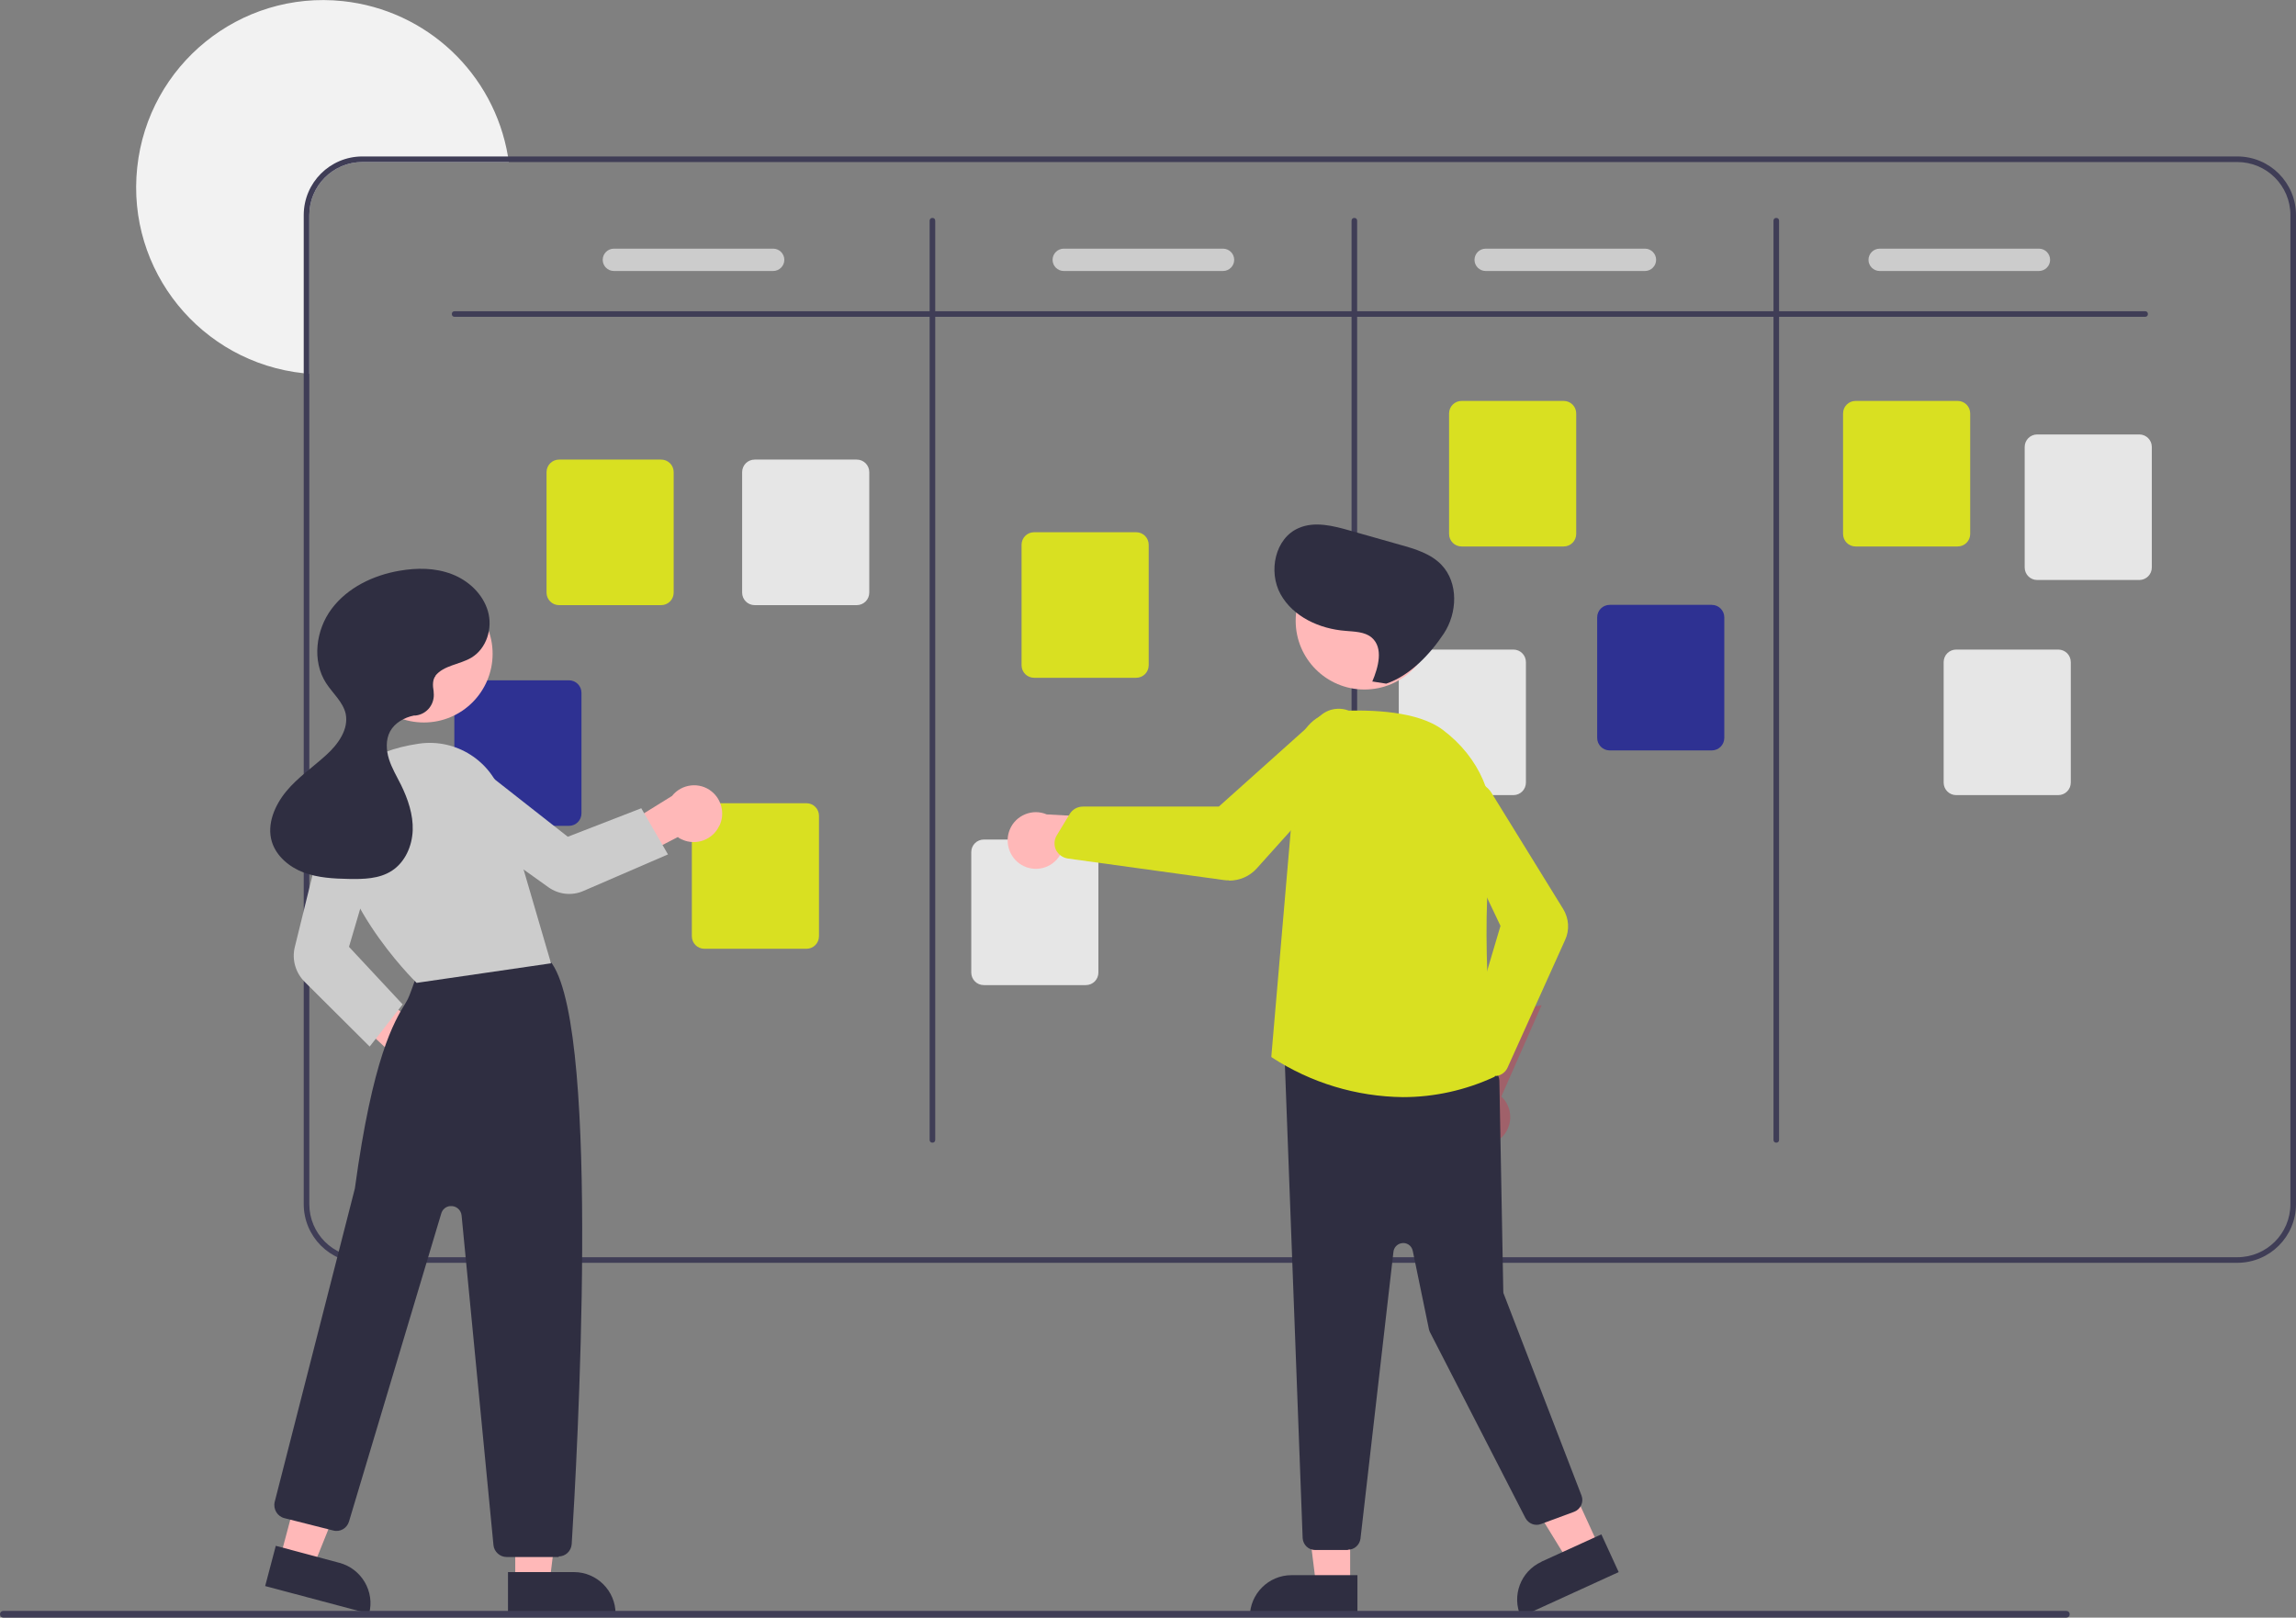 <?xml version="1.0" encoding="UTF-8"?>
<svg id="Capa_1" xmlns="http://www.w3.org/2000/svg" version="1.1" viewBox="0 0 821.7 579">
  <rect x="0" y="0" width="821.7" height="579" fill="#808080" stroke="none"/>
  <!-- Generator: Adobe Illustrator 29.0.0, SVG Export Plug-In . SVG Version: 2.1.0 Build 186)  -->
  <defs>
    <style>
      .st0 {
        fill: #2f2e41;
      }

      .st1 {
        fill: #d9e021;
      }

      .st2 {
        fill: #2e3192;
      }

      .st3 {
        fill: #3f3d56;
      }

      .st4 {
        fill: #f2f2f2;
      }

      .st5 {
        fill: #ffb8b8;
      }

      .st6 {
        fill: #a0616a;
      }

      .st7 {
        fill: #ccc;
      }

      .st8 {
        fill: #e6e6e6;
      }
    </style>
  </defs>
  <path class="st4" d="M182.1,58h-52.4c-10.5,0-19,8.5-19,19v56.8c-.7,0-1.3-.1-2-.2-36.8-3.9-63.5-36.8-59.6-73.6S85.9-3.5,122.7.4c30,3.2,54.1,25.9,59.1,55.6.1.7.2,1.3.3,2Z"/>
  <path class="st3" d="M800.7,56H129.7c-11.6,0-21,9.4-21,21v354c0,11.6,9.4,21,21,21h671c11.6,0,21-9.4,21-21V77c0-11.6-9.4-21-21-21ZM819.7,431c0,10.5-8.5,19-19,19H129.7c-10.5,0-19-8.5-19-19V77c0-10.5,8.5-19,19-19h671c10.5,0,19,8.5,19,19v354Z"/>
  <path class="st3" d="M767.7,113.4H162.7c-.6,0-1-.4-1-1s.4-1,1-1h605c.6,0,1,.4,1,1s-.4,1-1,1Z"/>
  <path class="st3" d="M333.7,409c-.6,0-1-.4-1-1V79c0-.6.4-1,1-1s1,.4,1,1v329c0,.6-.4,1-1,1Z"/>
  <path class="st3" d="M484.7,409c-.6,0-1-.4-1-1V79c0-.6.4-1,1-1s1,.4,1,1v329c0,.6-.4,1-1,1Z"/>
  <path class="st3" d="M635.7,409c-.6,0-1-.4-1-1V79c0-.6.4-1,1-1s1,.4,1,1v329c0,.6-.4,1-1,1Z"/>
  <path class="st1" d="M236.6,216.6h-36.5c-2.5,0-4.5-2-4.5-4.5v-43.1c0-2.5,2-4.5,4.5-4.5h36.5c2.5,0,4.5,2,4.5,4.5v43.1c0,2.5-2,4.5-4.5,4.5Z"/>
  <path class="st1" d="M288.6,339.6h-36.5c-2.5,0-4.5-2-4.5-4.5v-43.1c0-2.5,2-4.5,4.5-4.5h36.5c2.5,0,4.5,2,4.5,4.5v43.1c0,2.5-2,4.5-4.5,4.5Z"/>
  <path class="st1" d="M406.6,242.6h-36.5c-2.5,0-4.5-2-4.5-4.5v-43.1c0-2.5,2-4.5,4.5-4.5h36.5c2.5,0,4.5,2,4.5,4.5v43.1c0,2.5-2,4.5-4.5,4.5Z"/>
  <path class="st1" d="M559.6,195.6h-36.5c-2.5,0-4.5-2-4.5-4.5v-43.1c0-2.5,2-4.5,4.5-4.5h36.5c2.5,0,4.5,2,4.5,4.5v43.1c0,2.5-2,4.5-4.5,4.5Z"/>
  <path class="st1" d="M700.6,195.6h-36.5c-2.5,0-4.5-2-4.5-4.5v-43.1c0-2.5,2-4.5,4.5-4.5h36.5c2.5,0,4.5,2,4.5,4.5v43.1c0,2.5-2,4.5-4.5,4.5Z"/>
  <path class="st8" d="M765.6,207.6h-36.5c-2.5,0-4.5-2-4.5-4.5v-43.1c0-2.5,2-4.5,4.5-4.5h36.5c2.5,0,4.5,2,4.5,4.5v43.1c0,2.5-2,4.5-4.5,4.5Z"/>
  <path class="st8" d="M736.6,284.6h-36.5c-2.5,0-4.5-2-4.5-4.5v-43.1c0-2.5,2-4.5,4.5-4.5h36.5c2.5,0,4.5,2,4.5,4.5v43.1c0,2.5-2,4.5-4.5,4.5Z"/>
  <path class="st2" d="M612.6,268.6h-36.5c-2.5,0-4.5-2-4.5-4.5v-43.1c0-2.5,2-4.5,4.5-4.5h36.5c2.5,0,4.5,2,4.5,4.5v43.1c0,2.5-2,4.5-4.5,4.5Z"/>
  <path class="st8" d="M541.6,284.6h-36.5c-2.5,0-4.5-2-4.5-4.5v-43.1c0-2.5,2-4.5,4.5-4.5h36.5c2.5,0,4.5,2,4.5,4.5v43.1c0,2.5-2,4.5-4.5,4.5Z"/>
  <path class="st8" d="M388.6,352.6h-36.5c-2.5,0-4.5-2-4.5-4.5v-43.1c0-2.5,2-4.5,4.5-4.5h36.5c2.5,0,4.5,2,4.5,4.5v43.1c0,2.5-2,4.5-4.5,4.5Z"/>
  <path class="st2" d="M203.6,295.6h-36.5c-2.5,0-4.5-2-4.5-4.5v-43.1c0-2.5,2-4.5,4.5-4.5h36.5c2.5,0,4.5,2,4.5,4.5v43.1c0,2.5-2,4.5-4.5,4.5Z"/>
  <path class="st8" d="M306.6,216.6h-36.5c-2.5,0-4.5-2-4.5-4.5v-43.1c0-2.5,2-4.5,4.5-4.5h36.5c2.5,0,4.5,2,4.5,4.5v43.1c0,2.5-2,4.5-4.5,4.5Z"/>
  <path class="st7" d="M276.7,97h-57c-2.2,0-4-1.8-4-4s1.8-4,4-4h57c2.2,0,4,1.8,4,4s-1.8,4-4,4Z"/>
  <path class="st7" d="M437.7,97h-57c-2.2,0-4-1.8-4-4s1.8-4,4-4h57c2.2,0,4,1.8,4,4s-1.8,4-4,4Z"/>
  <path class="st7" d="M588.7,97h-57c-2.2,0-4-1.8-4-4s1.8-4,4-4h57c2.2,0,4,1.8,4,4s-1.8,4-4,4Z"/>
  <path class="st7" d="M729.7,97h-57c-2.2,0-4-1.8-4-4s1.8-4,4-4h57c2.2,0,4,1.8,4,4s-1.8,4-4,4Z"/>
  <path class="st5" d="M149,389.9c-5.5-.5-9.6-5.5-9-11,0-.6.2-1.2.3-1.7l-25.6-23.9,13.6-3.4,25.2,20.4c5.3,1.9,8,7.6,6.2,12.9-1.6,4.4-5.9,7.2-10.6,6.7h0Z"/>
  <polygon class="st5" points="184.4 566.3 196.7 566.3 202.5 519 184.4 519 184.4 566.3"/>
  <path class="st0" d="M220.3,577.6h-38.5s0-14.9,0-14.9h23.6c8.2,0,14.9,6.7,14.9,14.9h0Z"/>
  <polygon class="st5" points="100.3 557.4 112.2 560.6 130 516.4 112.5 511.7 100.3 557.4"/>
  <path class="st0" d="M132.1,577.6l-37.2-9.9h0l3.8-14.4h0l22.8,6.1c7.9,2.1,12.7,10.3,10.6,18.2h0Z"/>
  <path class="st0" d="M200,557.3h-18.7c-2.4,0-4.5-1.9-4.7-4.3l-11.4-117.9c-.2-2.1-2-3.6-4.1-3.4-1.5.1-2.8,1.2-3.2,2.7l-33,110.2c-.7,2.4-3.2,3.9-5.7,3.2l-17.4-4.4c-2.5-.6-4.1-3.2-3.5-5.8,0,0,0,0,0,0,.3-1.1,28.4-111,28.7-112.2,6.4-47,14-59.6,18.1-66.3.3-.6.7-1.1.9-1.6.4-.6,2.5-6.6,3.9-10.6.4-1.3,1.2-2.4,2.4-3,17.2-8.8,37.3-2.7,43.1-.6,1,.3,1.8,1,2.3,1.8,17.3,26.1,8.8,177.5,6.9,207.6-.2,2.5-2.2,4.4-4.7,4.4Z"/>
  <circle class="st5" cx="151.7" cy="234" r="24.6"/>
  <path class="st7" d="M149.1,351.8l-.2-.2c-.3-.3-33.1-32.4-28.8-62,1.8-12.7,12.1-20.8,29.7-23.4,13.4-2,26.2,6.2,30,19.1l17.4,59.5-48.1,7Z"/>
  <path class="st7" d="M132.3,374.6l-23.3-23.2c-3.2-3.2-4.6-7.9-3.5-12.4l11.3-45.9c1.4-5.6,7-8.9,12.5-7.6.2,0,.4.1.7.2,5.4,1.7,8.4,7.4,6.8,12.8l-11.9,40.4,19.2,20.6-11.8,15.1Z"/>
  <path class="st5" d="M257.4,295.6c-2.3,5-8.3,7.2-13.3,4.9-.5-.2-1.1-.5-1.5-.9l-31.1,16.1,1.4-13.7,27.6-17.1c3.5-4.4,9.9-5.1,14.2-1.6,3.6,2.9,4.8,8,2.8,12.2h0Z"/>
  <path class="st7" d="M239.1,305.8l-30.3,13.1c-4.1,1.8-8.8,1.3-12.5-1.3l-38.6-27.6c-4.6-3.3-5.7-9.8-2.4-14.4.1-.2.3-.4.4-.5,3.6-4.3,10-5,14.4-1.6l33.1,26,26.3-10.2,9.6,16.6Z"/>
  <path class="st0" d="M155.8,241.9c3-3.8,8.7-4,12.9-6.5,5.5-3.3,7.7-10.6,5.9-16.7s-6.9-10.9-12.9-13.2-12.5-2.3-18.8-1.2c-9.3,1.6-18.5,6-24.2,13.6s-7.1,18.7-2,26.6c2.4,3.7,6,6.7,7,10.9,1.2,5.6-2.7,11-6.9,14.8-4.8,4.4-10.3,8.1-14.4,13.1s-7,11.8-5.1,18c1.6,5.2,6.3,9.1,11.4,11s10.7,2.2,16.1,2.3c5.3.1,10.9,0,15.4-2.9,4.8-3.1,7.3-8.9,7.5-14.5s-1.7-11.2-4.2-16.3c-1.5-3-3.3-6-4.3-9.2s-1.2-6.9.4-9.9c1.7-3.1,5.1-5,8.6-5.7.2,0,.4,0,.6,0,4.1-.5,6.9-4.2,6.4-8.3,0-.1,0-.2,0-.3-.4-2.2-.4-4.3.7-5.6Z"/>
  <polygon class="st5" points="483.2 567.3 471 567.3 465.1 520 483.2 520 483.2 567.3"/>
  <path class="st0" d="M462.2,563.8h23.6v14.9h-38.5c0-8.2,6.7-14.9,14.9-14.9h0Z"/>
  <polygon class="st5" points="572.2 553.4 561 558.5 536.1 517.9 552.5 510.4 572.2 553.4"/>
  <path class="st0" d="M551.6,559l21.5-9.8h0l6.2,13.5h0l-35,16h0c-3.4-7.5-.1-16.3,7.4-19.7Z"/>
  <path class="st6" d="M536.5,407.9c4.4-3.3,5.3-9.6,2-14.1-.4-.5-.8-.9-1.2-1.3l14.4-32.7-18.3,3.1-10.9,30.6c-3.5,4.3-2.9,10.7,1.5,14.2,3.6,2.9,8.8,3,12.5.2Z"/>
  <path class="st0" d="M482.4,554.8h-11.7c-2.4,0-4.3-1.8-4.5-4.2l-6.4-170.6c-.2-2.5,1.7-4.6,4.2-4.8.3,0,.5,0,.8,0l67.7,7.2c2.3.2,4,2.1,4.1,4.4l1.4,75.2c0,.4,0,.8.2,1.2l27.8,72.1c.9,2.3-.3,4.9-2.6,5.8,0,0,0,0,0,0l-11.9,4.4c-2.1.8-4.5-.1-5.6-2.2l-34.1-66.4c-.2-.4-.3-.7-.4-1.1l-5.8-28.1c-.4-1.9-2.2-3.1-4.1-2.7-1.5.3-2.6,1.5-2.8,3l-11.8,102.7c-.3,2.3-2.2,4-4.5,4Z"/>
  <circle class="st5" cx="488.3" cy="222.2" r="24.6"/>
  <path class="st1" d="M502.1,392.7c-16.7-.2-32.9-5.1-46.9-14.2l-.2-.2v-.3s9.4-109.4,9.4-109.4c.7-7.7,6.9-13.7,14.6-14.1,12.2-.6,28.5.1,37.3,6.7,13.2,9.9,19.6,24.7,17.5,40.7-4.4,33.2.6,78,1.2,83v.4s-.3.2-.3.2c-10.2,4.7-21.3,7.2-32.6,7.2Z"/>
  <path class="st1" d="M534.9,385.2c-1.4,0-2.7-.6-3.7-1.6l-5.4-5.9c-1.2-1.3-1.6-3.1-1.1-4.8l12.3-41.5-18.6-39.1c-.9-1.8-1.1-3.9-.6-5.9,1.2-4.7,5.9-7.6,10.6-6.5,2.4.6,4.5,2.2,5.7,4.4l25.3,41c2.1,3.4,2.4,7.6.7,11.2l-20.6,45.7c-.7,1.5-2.1,2.6-3.8,2.9-.3,0-.5,0-.8,0Z"/>
  <path class="st5" d="M364.7,309c4.5,3.3,10.8,2.4,14.1-2.1.4-.5.7-1,.9-1.5l35.4,4.6-8.1-16.7-32.4-1.8c-5.1-2.2-11.1.3-13.2,5.4-1.8,4.3-.4,9.3,3.3,12.1Z"/>
  <path class="st1" d="M439.8,315.1c-.6,0-1.2,0-1.8-.1l-55.8-7.7c-1.9-.3-3.4-1.4-4.3-3.1-.1-.3-.2-.5-.3-.8h0c-.4-1.5-.2-3.1.6-4.4l4.6-7.6c1-1.7,2.8-2.7,4.8-2.7h48.6c0,0,36.3-32.5,36.3-32.5,1.7-1.5,3.8-2.4,6.1-2.5,5.4-.3,10,3.9,10.3,9.4.1,2.8-.9,5.5-2.9,7.4l-36.2,40.3c-2.5,2.8-6.1,4.4-9.9,4.4Z"/>
  <path class="st0" d="M491.1,244c2.2-5.2,4.1-12.1-.2-15.8-2.5-2.1-6.1-2.1-9.4-2.4-9.2-.7-18.7-5-23.2-13.1s-2-20.1,6.5-23.7c5.7-2.5,12.3-.8,18.3.9l18,5.1c5.4,1.5,11,3.2,14.8,7.2,6.1,6.4,5.7,17.2.8,24.6s-12.2,15.1-20.6,17.9l-5.1-.8Z"/>
  <path class="st3" d="M739.5,579H1.2c-.7,0-1.2-.5-1.2-1.2s.5-1.2,1.2-1.2h738.3c.7,0,1.2.5,1.2,1.2s-.5,1.2-1.2,1.2h0Z"/>
</svg>